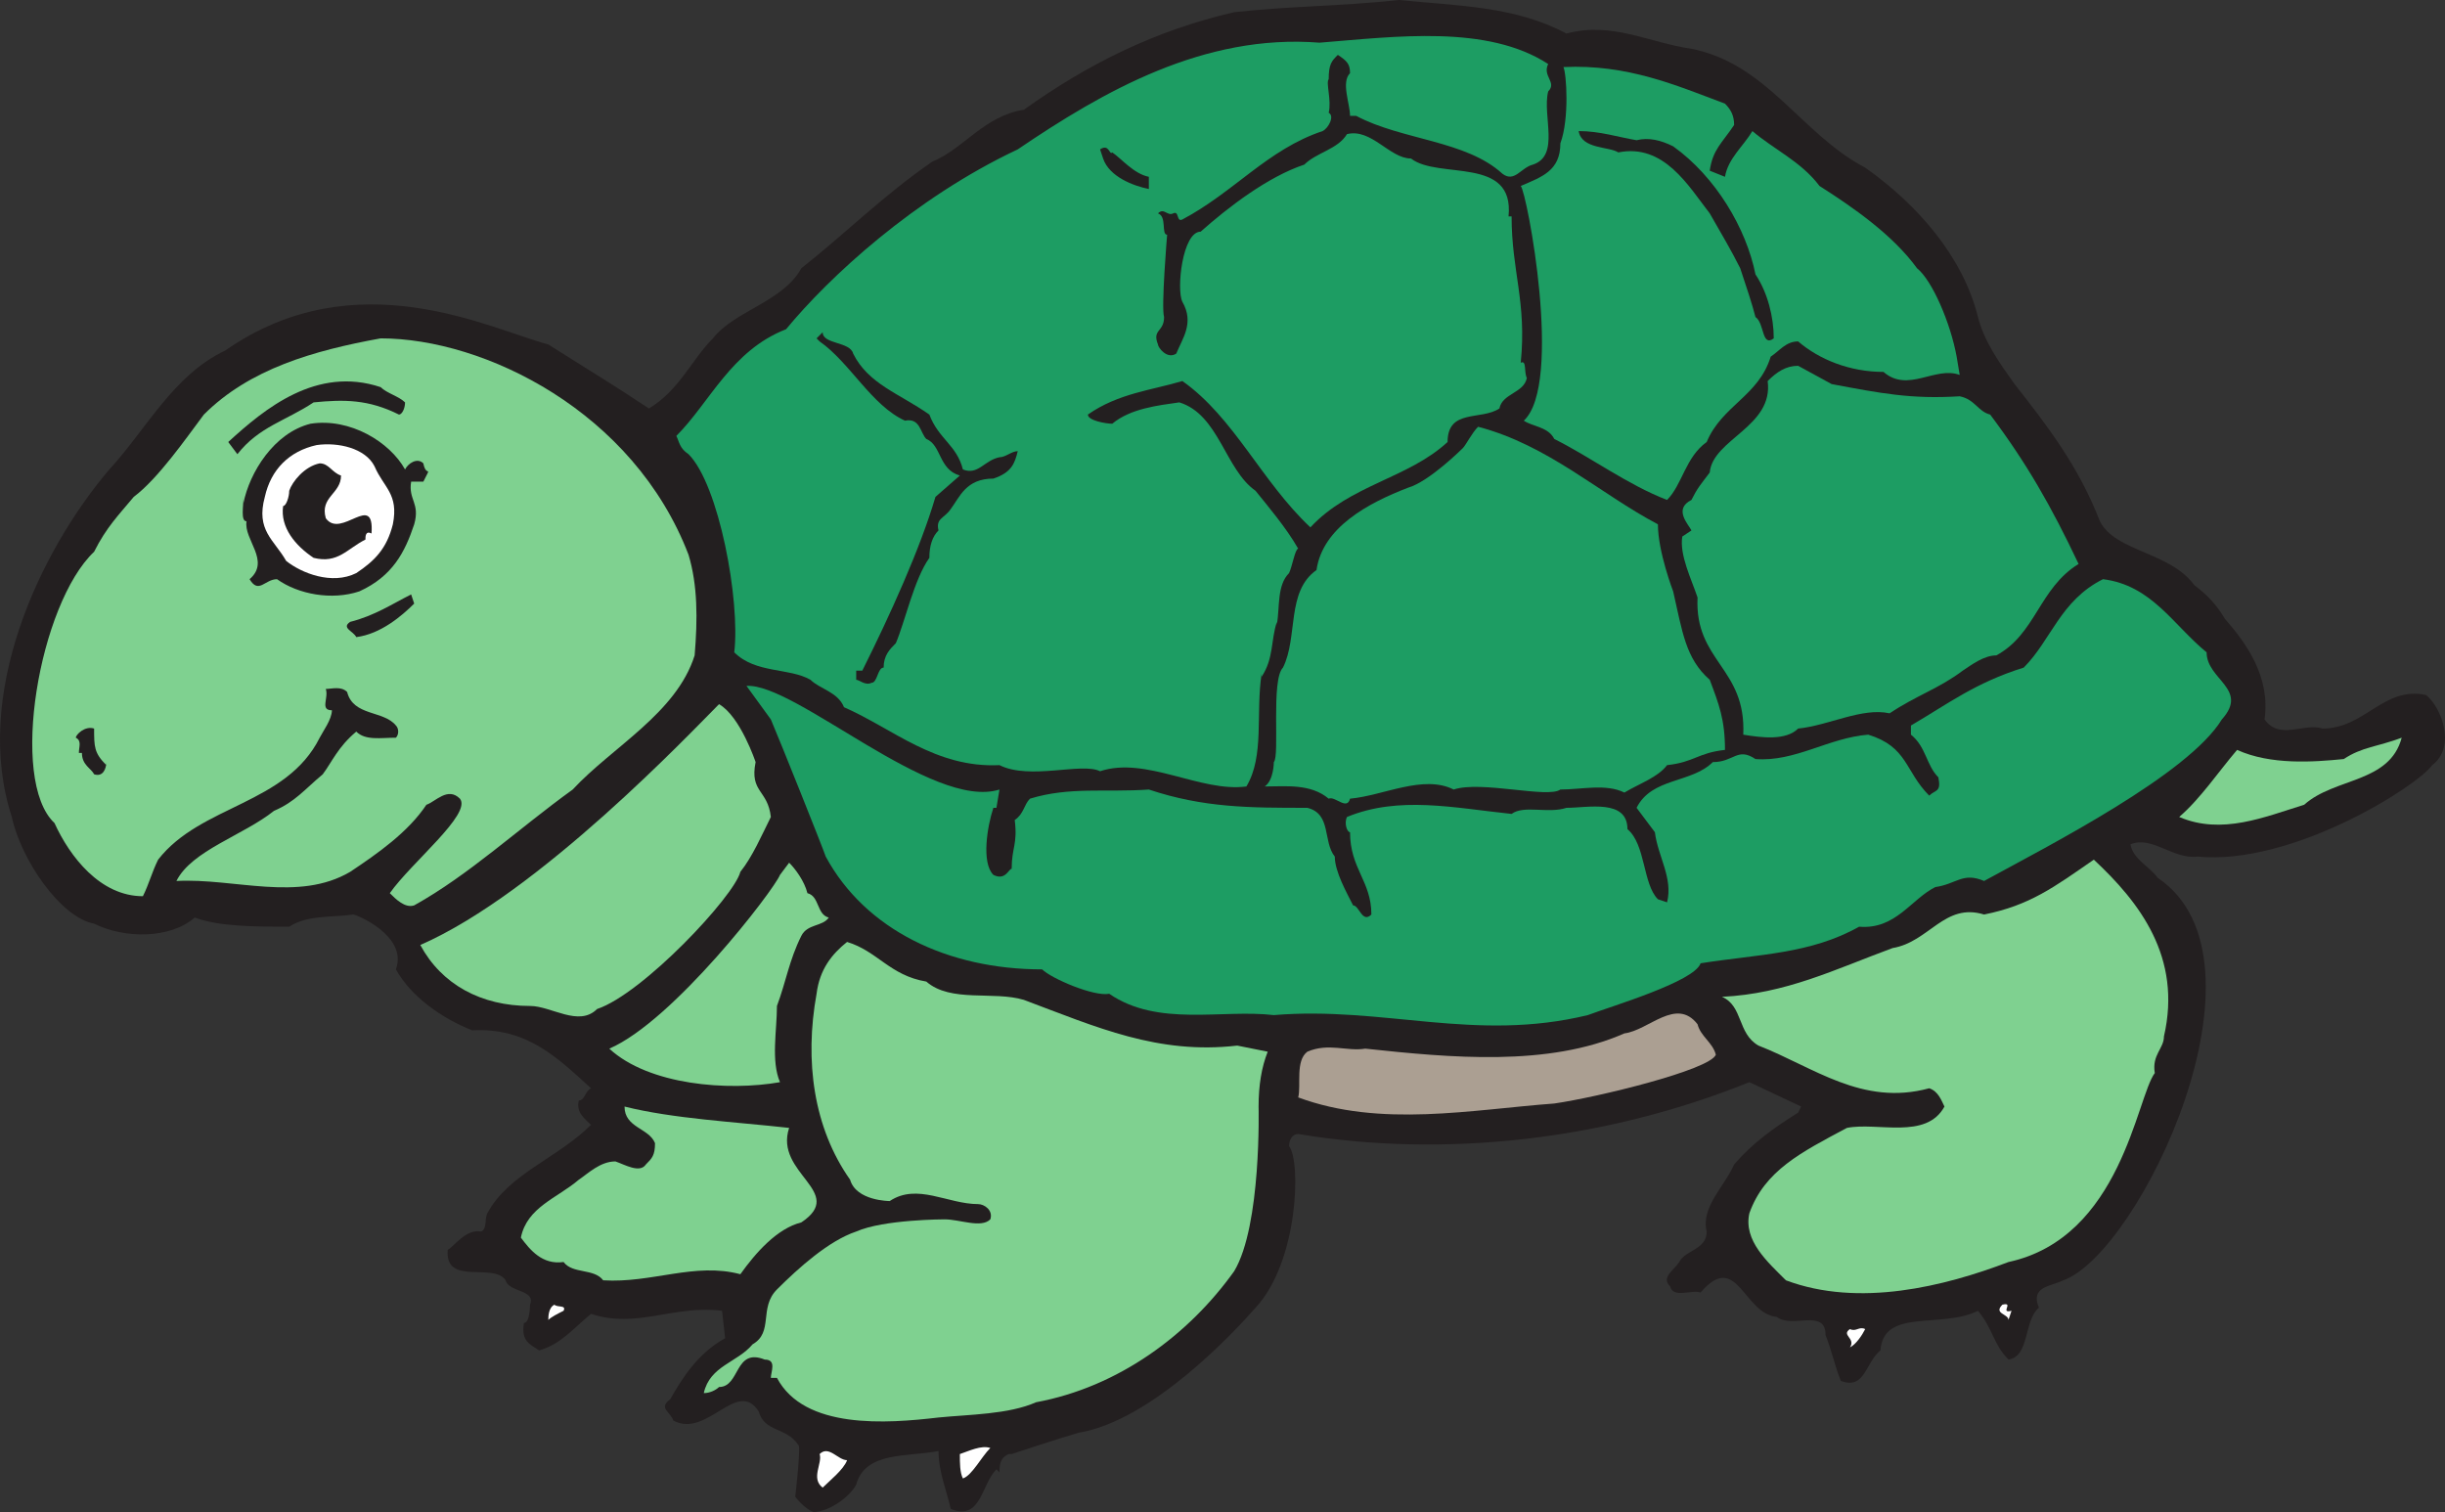<svg xmlns="http://www.w3.org/2000/svg" width="601.558" height="372"><rect width="100%" height="100%" fill="#333333" stroke="none"/><path fill="#231f20" fill-rule="evenodd" d="M385.407 8.25c11.25-3 20.25 2.25 30.75 3.75 18.75 3.75 27 21 42.75 29.25 12.75 9 24 21.75 27.75 36.75 1.5 6 5.25 11.25 9 16.5 8.25 10.5 15.75 20.25 21 33.75 3.75 7.5 17.25 7.5 23.25 15.75 3 2.25 5.25 4.5 7.5 8.25 5.25 6 11.25 14.25 9.75 24.75 3.75 5.25 9.75.75 14.25 2.25 10.5 0 15-10.5 25.5-8.25 3.75 3 7.5 12.75 1.5 17.25-3.75 5.25-34.5 24.75-57.75 22.5-6 .75-11.25-5.25-16.5-3 .75 3.75 4.5 5.25 6.75 8.25 30 20.25-4.5 92.25-23.25 99-3 1.5-8.25 1.5-6 6.75-3.75 3-2.25 12-7.5 12.75-3.75-3.75-3.75-7.5-7.5-12-9 4.5-23.25-.75-24 9.75-3.75 3-3.75 9.75-9.75 7.5-1.5-3.75-2.25-7.5-3.75-11.25 0-6.75-8.25-1.5-12-4.5-8.25-.75-9.75-16.5-18.75-6-2.25-.75-6.75 1.5-7.5-1.5-2.25-2.25.75-3.75 2.25-6 1.5-3 6.75-3 6.75-7.5-1.5-6 4.5-11.25 6.75-16.5 4.5-5.25 9.75-9 15.75-12.75l.75-1.5-12.75-6c-35.25 14.25-75 18.75-111 12.75-1.5 0-2.25 1.5-2.25 3 3 3.75 2.25 28.5-8.25 39.75-5.25 6-25.5 27.75-43.5 30.75-5.25 1.5-16.5 5.25-16.5 5.25h-.75c-1.5.75-2.25 1.5-2.25 4.5l-.75-.75c-3.75 3.75-3.75 12.75-11.25 9.75-.75-3.75-3-9-3-14.25-7.5 1.5-18 0-20.25 8.25-1.5 3-6.75 6.75-10.5 6.75-2.25-.75-4.5-3.75-4.5-3.75s1.5-12.75.75-12.75c-3-4.5-8.25-3-9.75-8.25-5.25-8.25-12.75 6.75-21 2.25-.75-2.25-3.75-3-.75-5.25 3-5.25 6.75-11.25 13.5-15l-.75-6.75c-12-1.5-21 4.5-32.25.75-4.5 3.75-7.5 7.5-12.75 9-2.25-1.5-4.5-2.25-3.75-6.75 1.5 0 1.5-4.5 1.5-4.5 1.5-3.75-5.25-3-6-6-3-4.5-15 1.5-14.25-7.5 1.5-.75 4.5-5.25 8.25-4.5 1.5-.75.75-3 1.5-4.5 5.25-9.75 17.25-13.5 25.5-21.75-1.5-1.5-3.75-3-3-6 1.5 0 1.5-2.25 3-3-8.25-7.5-15.75-15-29.25-14.25-7.5-3-15-8.25-18.75-15 3-8.25-9.75-13.5-10.5-13.5-4.5.75-11.25 0-15.75 3-8.25 0-17.25 0-23.25-2.25-6 5.25-17.25 5.25-24.75 1.5-8.25-1.5-18-15.75-20.25-26.25-9.75-30 6.75-65.25 24-85.5 9-9.75 15.75-23.25 28.5-29.25 32.25-22.5 65.25-5.25 79.5-1.5 8.25 5.25 15.75 9.75 24.75 15.75 7.5-4.5 10.5-12 15.75-17.25 5.25-6.75 17.25-9 21.75-17.25 10.5-8.25 20.25-18 32.25-26.25 7.5-3 12.75-11.25 22.5-12.75 15.75-11.25 32.25-19.5 51.75-24 13.5-1.5 27-1.5 40.5-3 15 1.5 28.5 1.5 41.25 8.25"/><path fill="#1d9d63" fill-rule="evenodd" d="M380.907 15.75c-1.5 3 2.25 4.5 0 6.75-1.5 6 3 15.75-3.75 18-3 .75-4.5 4.5-7.5 2.25-9-8.25-24.75-8.25-36-14.25h-1.5c0-3-2.25-8.25 0-10.5 0-2.25-.75-3-3-4.5-1.5 1.5-2.25 2.25-2.25 6-.75.75.75 5.25 0 8.25 1.5.75 0 3.75-1.5 4.5-13.5 4.5-21.75 15-34.5 21.75-1.5.75-.75-2.25-2.25-1.5s-2.25-1.5-3.75 0c2.25.75.75 5.25 2.25 5.25 0 0-1.5 18-.75 20.25 0 3.75-3 3-1.5 6.75 0 .75 2.25 3.75 4.5 2.25 1.5-3.75 4.5-7.5 1.5-12.75-1.5-3 0-17.25 4.5-17.25 6.75-6 16.5-13.5 25.5-16.5 3-3 8.25-3.75 10.5-7.5 6-1.5 10.5 6 15.75 6 6.75 5.25 25.5-.75 24 14.25h.75c0 13.5 3.75 21 2.25 36 1.5-.75.75 2.25 1.5 3.75-.75 3.75-6 3.75-6.75 7.5-4.5 3-12.75 0-12.75 8.25-9.75 9-24 10.5-33.75 21-12-11.25-18.75-27-31.5-36-7.5 2.25-15.75 3-23.25 8.25 0 1.5 4.5 2.25 6 2.25 4.5-3.75 11.25-4.5 16.5-5.25 9.75 3 11.25 16.5 18.75 21.75 3 3.75 7.5 9 10.5 14.25-.75 0-1.5 4.5-2.25 6-3 3-2.25 8.25-3 12.75V153c-1.5 4.5-.75 9-3.75 13.5v-.75c-1.5 9.75.75 20.25-3.75 27.75-11.25 1.5-24.75-7.5-36-3.75-4.5-2.25-17.25 2.25-24.75-1.5-15.75.75-26.25-9-38.25-14.25-1.5-3.75-6-4.5-8.25-6.75-5.25-3-13.5-1.5-18.75-6.75 1.5-12.75-3.75-41.25-11.25-48.75-2.25-1.5-2.25-3-3-4.5 8.25-8.25 13.5-21 27-26.25 10.5-12.75 31.5-32.25 57-44.25 21-14.25 45.75-28.5 74.25-26.25 18.75-1.5 41.25-4.5 56.25 5.25"/><path fill="#1d9d63" fill-rule="evenodd" d="M424.407 25.5c1.5 1.5 2.25 3 2.25 5.25-3 4.5-5.25 6-6 11.25l3.75 1.5c.75-4.5 4.5-7.5 6.75-11.25 5.25 4.5 12 7.5 16.5 13.5 8.25 5.25 18 12 24 20.25 3.75 3 8.25 13.5 9.75 21.75l.75 4.5c-6-2.25-12.75 4.5-18.75-.75-8.25 0-15.75-3-21-7.5-3 0-4.5 2.25-6.75 3.75-3 9.75-12 12-15.75 21-5.25 3.75-6 10.5-9.75 14.25-9.75-3.75-18.75-10.5-27.75-15-1.5-3-5.25-3-7.5-4.5 9.75-9 .75-56.25-.75-57.75 5.25-2.25 9.75-3.75 9.75-10.5 2.25-6 1.5-17.25.75-18.75 15.75-.75 27.75 4.5 39.75 9"/><path fill="#231f20" fill-rule="evenodd" d="M411.657 36c10.5 7.5 18 20.25 20.25 31.5 3 4.5 4.5 10.5 4.5 15.75-3 2.25-2.25-3.75-4.5-5.25-.75-3-2.25-7.5-3.75-12-2.25-4.5-4.5-8.25-7.5-13.5-5.25-6.75-11.25-17.25-22.5-15-2.25-1.5-9-.75-9.75-5.25 5.25 0 9.75 1.5 14.25 2.25 3-.75 6 0 9 1.5m-138 1.5c2.25 1.5 5.25 5.25 9 6v3c-3.75-.75-9.75-3-11.25-7.5l-.75-2.25c2.25-1.5 2.25 1.5 3 .75M209.907 87c3.75 7.5 11.25 9.75 18.75 15 2.25 6 6.75 7.5 8.25 13.5 3.75 1.5 5.25-2.25 9-3 1.5 0 3-1.5 4.5-1.5-.75 3-1.5 5.25-6 6.75-6.75 0-8.25 4.5-10.5 7.5-1.5 2.25-3.75 2.25-3 5.25-1.5 1.5-2.25 3.75-2.25 6.75-3.75 5.25-6 15.75-8.25 21-1.5 1.5-3 3-3 6-1.5 0-1.5 3.75-3 3.75-1.5.75-3-.75-3.75-.75V165h1.5c6.75-13.5 14.25-30 18-42.75l6-5.25c-5.25-1.5-4.5-7.5-8.25-9-1.5-1.5-1.5-5.25-5.25-4.5-8.25-3.75-13.5-14.25-21-19.5l-.75-.75 1.5-1.5c0 3 6.75 2.25 7.5 5.25"/><path fill="#7fd190" fill-rule="evenodd" d="M169.407 136.5c2.25 7.5 2.25 15.75 1.5 24.75-4.5 14.25-20.25 22.5-30 33-13.5 9.75-25.5 21-39 28.5-2.25.75-4.5-1.5-6-3 5.25-7.5 20.25-19.5 17.25-23.25-3-3-6 .75-8.25 1.5-4.5 6.75-12 12-18.75 16.5-12.75 7.5-28.5 1.5-42.75 2.25 3.75-7.5 16.5-11.25 24-17.25 5.25-2.25 7.5-5.25 12-9 2.25-3 3.75-6.75 8.25-10.5 2.25 2.25 6 1.5 9.75 1.5.75-.75.75-2.25 0-3-3-3.75-10.5-2.25-12-8.25-1.5-1.5-3.75-.75-5.25-.75.75 2.25-1.5 5.25 1.5 5.25 0 2.25-2.25 5.25-3 6.75-8.25 16.5-29.25 16.5-39.75 30-1.5 3-2.25 6-3.75 9-10.5 0-18-9.75-21.75-18-11.25-10.5-3.75-54 9.75-66.75 3-6 6-9 9.75-13.5 6-4.5 12.75-14.25 17.25-20.25 11.25-11.25 27-15.75 43.5-18.75 25.5 0 62.25 18 75.75 53.25"/><path fill="#1d9d63" fill-rule="evenodd" d="M450.657 94.5c12 2.25 19.5 3.75 31.5 3 3.75.75 4.5 3.75 7.5 4.5 9 12 15 22.5 21.75 36.75-9.75 6-10.5 17.25-20.25 22.5-3 0-6 2.25-8.25 3.75-6 4.5-11.25 6-18 10.5-6.75-1.5-15 3-22.5 3.75-3 3-9 2.25-13.5 1.5.75-16.5-12-18-11.25-33.75-1.5-4.5-4.5-10.5-3.75-15l2.25-1.5c-.75-1.5-4.5-5.25 0-7.5 1.5-3 2.25-3.75 4.5-6.75.75-8.25 15.75-11.25 14.25-22.5 2.25-2.25 4.5-3.75 7.5-3.75l8.25 4.5"/><path fill="#231f20" fill-rule="evenodd" d="M99.657 99c0 1.5-.75 3-1.5 3-7.5-3.75-13.5-3.75-21-3-6.75 4.5-13.5 6-18.75 12.75l-2.25-3c9-8.25 21.75-18.75 37.5-13.5 1.5 1.5 4.5 2.25 6 3.75"/><path fill="#231f20" fill-rule="evenodd" d="M99.657 115.5c.75-1.5 3-3 4.5-1.5.75 3.75 2.25 0 0 4.5h-3c-.75 4.5 2.25 5.25.75 10.5-2.25 6.75-5.25 12.75-13.5 16.5-6.75 2.25-15 .75-20.25-3-3 0-4.5 3.75-6.75 0 5.25-4.5-1.5-9.75-.75-14.25-1.5 0-.75-3.75-.75-6v1.5c1.5-7.5 7.5-17.25 16.5-19.5 9.75-1.5 19.5 4.5 23.25 11.25"/><path fill="#1d9d63" fill-rule="evenodd" d="M407.907 129c0 6.75 3.75 16.5 3.75 16.5 2.25 9.75 3 16.5 9 21.75 2.25 6 3.75 9.75 3.75 17.25-6.75.75-7.5 3-14.25 3.75-2.25 3-6.75 4.5-10.5 6.75-4.5-2.25-10.5-.75-15.75-.75-3 2.25-19.5-2.25-26.25 0-7.5-3.75-17.25 1.5-25.5 2.25-.75 3-3.75-.75-5.25 0-4.5-3.75-10.5-3-15.75-3 2.25-1.5 2.25-6 2.25-6 1.5-1.5-.75-20.25 2.25-23.25 3.75-7.5.75-18.75 8.25-24 1.5-10.5 12.75-16.5 22.5-20.25 5.25-1.5 13.5-9.75 13.5-9.75.75-.75 2.25-3.75 3.75-5.25 17.25 4.5 30 16.5 44.25 24"/><path fill="#fff" fill-rule="evenodd" d="M92.157 114.75c2.25 5.25 6 6.75 4.5 14.25-1.5 6-4.5 9-9 12-6 3-13.5 0-17.25-3-3-5.25-7.5-7.5-5.25-15.75 1.5-6.75 6-11.25 12.75-12.75 5.25-.75 12 .75 14.25 5.25"/><path fill="#231f20" fill-rule="evenodd" d="M83.907 117c0 4.5-5.25 5.25-3.75 10.5 3.75 5.25 12-6.75 11.25 3.75-1.5-.75-1.5.75-1.5 1.5-4.5 2.25-6.75 6-12.75 4.5-4.5-3-8.25-7.5-7.5-12.75.75 0 1.5-2.25 1.5-3.75.75-2.25 3.75-6 7.5-6.75 2.25 0 3 2.25 5.25 3"/><path fill="#1d9d63" fill-rule="evenodd" d="M542.907 160.5c0 6.75 10.5 9 3.75 16.5-8.25 13.5-42 30.75-58.5 39.75-5.25-2.25-6.75.75-12 1.5-6 3-9.75 10.5-18.75 9.75-12 6.75-24.75 6.75-39 9-1.5 4.5-21.75 10.5-27.75 12.75-27.75 6.75-50.25-2.25-77.25 0-12.75-1.5-28.5 3-40.5-5.25-3.75.75-14.25-3.75-16.5-6-23.25 0-43.5-9.75-53.25-27.75-.75-2.25-11.25-28.5-13.5-33.75l-6-8.25c12-.75 45.75 30.75 62.25 25.5l-.75 4.5h-.75c-1.5 4.5-3 13.5 0 16.5 3 1.5 3.75-1.5 4.5-1.5 0-5.25 1.5-6 .75-12 2.25-1.5 2.25-3.75 3.75-5.25 9.75-3 18.75-1.5 29.25-2.25 13.5 4.5 24.75 4.5 39 4.5 6 1.5 3.75 8.25 6.75 12 0 3.75 3 9 4.5 12 1.5 0 2.25 4.5 4.5 2.25 0-8.25-5.25-11.25-5.25-20.25-.75 0-1.5-2.25-.75-3.75 12.75-5.25 26.25-2.25 40.5-.75 3-2.25 9 0 13.5-1.5 5.25 0 15-2.25 15 5.25 4.5 3.75 3.75 13.5 7.5 17.25l2.25.75c1.5-6-2.25-11.25-3-17.25l-4.5-6c3.75-7.5 13.5-6 18.75-11.25 5.25 0 6-3.75 10.5-.75 9.75.75 18-5.25 27.75-6 9.75 3 9 9 15 15 1.5-1.5 3-.75 2.25-4.5-3-3-3-7.5-6.75-10.5v-2.25c9-5.25 15.75-10.5 27.75-14.25 6.75-6.75 9-16.5 19.5-21.75 12 1.5 17.25 11.25 25.5 18"/><path fill="#231f20" fill-rule="evenodd" d="M101.907 148.5c-3 3-8.25 7.5-14.25 8.25-.75-1.5-3.75-2.25-1.5-3.75 6-1.5 10.5-4.5 15-6.75l.75 2.25"/><path fill="#7fd190" fill-rule="evenodd" d="M185.907 187.5c-1.5 7.5 3 6.75 3.75 13.5-2.25 4.5-4.5 9.75-7.5 13.5-1.5 6-24 30-35.25 33.75-4.5 4.5-11.25-.75-16.5-.75-12 0-21.75-5.25-27-15 29.25-12.75 66.75-52.5 73.5-59.25 5.25 3 9 14.25 9 14.25"/><path fill="#231f20" fill-rule="evenodd" d="M23.157 179.25c0 4.5 0 6 3 9v-.75c0 1.5-.75 3.75-3 3-.75-1.5-3-2.25-3-5.25h-.75c0-1.5.75-3-.75-3.75 0-.75 2.25-3 4.5-2.25"/><path fill="#7fd190" fill-rule="evenodd" d="M590.907 181.5c-3 11.25-16.5 9.75-24 16.5-9.75 3-20.25 7.5-30.75 3 5.25-4.5 9.75-11.25 14.25-16.5 8.25 3.75 18.75 3 26.25 2.25 4.5-3 8.25-3 14.25-5.25m-58.5 73.5c0 3-3 4.5-2.25 9-4.5 6-8.25 40.5-36 46.5-15.75 6-36.75 11.25-54.75 4.5-4.5-4.5-10.5-9.75-9-16.5 3.75-10.5 12.75-15 24-21 7.5-1.5 19.5 3 24-5.25-.75-1.5-1.5-3.75-3.75-4.5-16.5 4.5-28.5-5.25-42-10.5-5.25-3-3.75-9.75-9-12 15.75-.75 27.75-6.75 42-12 9-1.5 12.75-11.25 22.5-8.25 11.25-2.25 17.25-6.75 27-13.5 11.25 10.5 21.75 24 17.25 43.5m-333.75-35.25c3 .75 2.25 5.25 5.25 6-1.5 2.25-5.25 1.5-6.75 4.5-3 6-3.75 11.25-6 17.25 0 6-1.5 13.5.75 18.75-12.75 2.25-32.25.75-42-8.25 15.75-6.75 40.5-39 42-42.75l2.25-3c1.5 1.5 3.75 4.5 4.5 7.5m29.25 21.75c6 5.25 16.5 2.25 24 4.5 18 6.75 33 13.5 52.5 11.25l7.5 1.5c-1.5 3.75-2.25 8.25-2.25 13.5 0 0 .75 29.25-6 40.5-11.25 15.75-28.5 28.5-48.75 32.25-6.75 3-16.5 3-24 3.75-12.75 1.5-33 3-39.75-9.75h-1.5c0-1.5 1.5-4.5-1.5-4.5-7.5-3-6 6.75-11.25 6.75-.75.75-2.25 1.5-3.75 1.5 1.5-6.75 8.25-7.5 12-12 5.25-3 1.5-9 6-13.5 5.25-5.25 12.75-12 19.5-14.25 6.75-3 21.75-3 21.75-3 3.75 0 9 2.25 11.25 0 .75-2.25-1.5-3.75-3-3.75-7.5 0-15-5.25-21.75-.75 0 0-8.25 0-9.75-5.25-9-12.75-11.25-29.25-8.25-45.75.75-6 3.75-9.75 7.5-12.75 7.5 2.25 10.5 8.25 19.5 9.75"/><path fill="#ab9f92" fill-rule="evenodd" d="M422.157 259.5c-1.5 3.75-29.25 10.5-39.75 12-20.25 1.5-42.75 6-63-1.5.75-3-.75-9 2.25-11.25 5.25-2.25 9.75 0 14.25-.75 21 2.25 45 4.5 63.75-3.75 6-.75 12.75-9 18-2.25.75 3 3.75 4.5 4.5 7.5"/><path fill="#7fd190" fill-rule="evenodd" d="M194.157 277.5c-3.75 11.25 14.25 15.75 3 23.25-6 1.5-11.25 7.5-15 12.75-11.25-3-21.75 2.25-33.75 1.5-2.25-3-7.5-1.5-9.75-4.5-5.25.75-8.25-3-10.5-6 1.5-7.5 9-9.75 14.25-14.25 2.25-1.5 5.25-4.5 9-4.5 2.25.75 6 3 7.5.75 1.5-1.5 2.25-2.25 2.25-5.25-1.5-3.75-7.5-3.75-7.5-9 12 3 27 3.75 40.5 5.25"/><path fill="#fff" fill-rule="evenodd" d="M138.657 322.5c-1.5.75-3 1.5-3.75 2.25 0-.75 0-3 1.5-3.75.75.75 3 0 2.25 1.5m356.25 0-.75 2.25c0-1.5-3.75-1.5-1.5-3.75 3-.75-.75 2.25 2.25 1.5m-36 4.5c-.75 1.5-2.25 3.75-3.75 4.5 1.5-2.25-2.25-3 0-4.5 1.5.75 2.25-.75 3.75 0m-215.25 29.25c-2.25 2.25-4.5 6.75-6.75 7.5-.75-1.5-.75-3.75-.75-6 2.25-.75 5.25-2.25 7.5-1.5m-35.25 3c-.75 2.25-4.5 5.25-6 6.75-3-2.25 0-6-.75-8.25 2.25-2.25 4.5 1.5 6.75 1.5"/></svg>
